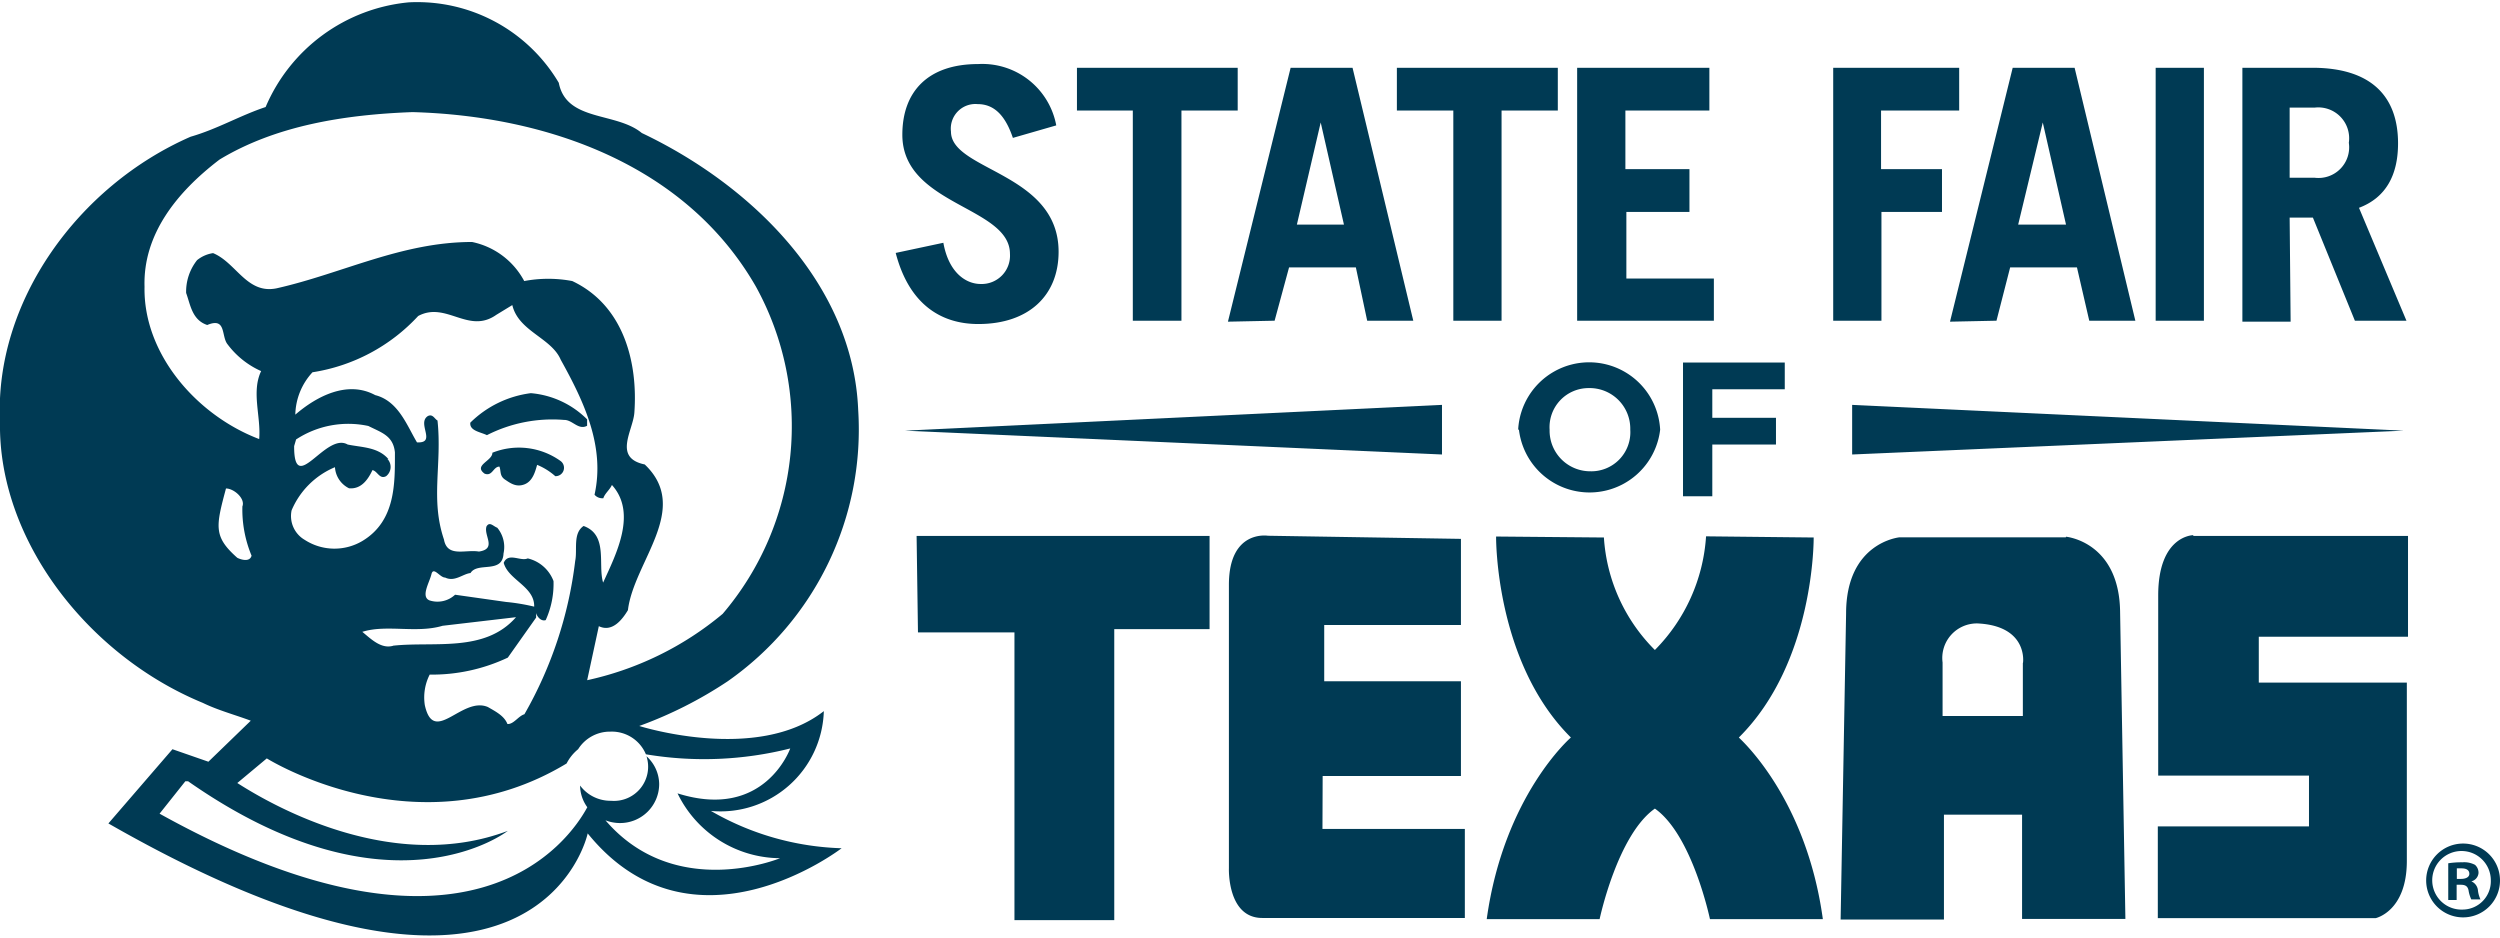 <svg id="Layer_1" data-name="Layer 1" xmlns="http://www.w3.org/2000/svg" width="128px" height="48px" viewBox="0 0 128 48"><defs><style>.cls-1{fill:#003a54;}</style></defs><title>Artboard 1</title><g id="Symbols"><g id="Navigation-_-Header" data-name="Navigation-/-Header"><g id="Logo_Lockup_Symbol" data-name="Logo/Lockup/Symbol"><g id="Mask"><path id="path-1" class="cls-1" d="M94.83,20.73l28.24,1.32L94.83,23.27Zm-21,2.54-27.5-1.22,27.5-1.32Zm-26.9,4.17h15v4.77H57.05v14.9H51.94V32.38H47Zm65.36,0,11,0v5.16h-7.64v2.35h7.58v9.13c0,2.59-1.6,2.93-1.6,2.93H110.48V42.31h7.74v-2.6H110.5V30.49C110.5,27.4,112.3,27.4,112.3,27.4Zm-44.58,15H75V47H64.63c-1.81,0-1.71-2.55-1.71-2.55V29.94c0-2.84,2-2.51,2-2.51l9.88.16V32h-7v2.88h7v4.85H67.72Zm35.86-8.49v2.71H99.46V33.92a1.77,1.77,0,0,1,1.8-2C103.84,32.05,103.58,33.92,103.58,33.92Zm2.2-6.44H97.26s-2.74.25-2.74,3.9l-.28,15.67h5.29V41.71h4v5.34h5.29l-.27-15.67C108.53,27.73,105.78,27.48,105.78,27.48ZM93.33,47.06H87.55s-.9-4.31-2.82-5.66c-1.92,1.35-2.83,5.66-2.83,5.66H76.12c.88-6.34,4.31-9.3,4.31-9.3-3.9-3.87-3.83-10.29-3.83-10.29l5.52.05a8.93,8.93,0,0,0,2.61,5.76,9.1,9.1,0,0,0,2.62-5.82l5.51.06s.07,6.37-3.83,10.24C89,37.76,92.46,40.72,93.33,47.06ZM87.67,19.93v1.46h3.26v1.37H87.67v2.65h-1.5V18.56h5.21v1.37ZM83.47,22v0a2,2,0,0,1-2.06,2.13A2.08,2.08,0,0,1,79.34,22v0a2,2,0,0,1,2-2.13A2.08,2.08,0,0,1,83.47,22Zm-5.7,0v0A3.64,3.64,0,0,0,85,22v0a3.64,3.64,0,0,0-7.27,0ZM117.23,5.51h1.28a1.58,1.58,0,0,1,1.75,1.8,1.57,1.57,0,0,1-1.75,1.79h-1.28Zm0,5.63h1.19l2.15,5.28h2.64l-2.43-5.78c1.38-.52,2-1.68,2-3.3,0-2.44-1.41-3.87-4.39-3.87h-3.58v13h2.47Zm-6.86,5.28h2.47V3.47h-2.47ZM104.59,6.27h0l1.19,5.23h-2.45Zm-2.37,10.15.7-2.73h3.42l.63,2.73h2.36L106.22,3.47h-3.17l-3.21,13Zm-5.89,0H93.86V3.47h6.45V5.66h-4v3h3.12v2.19H96.33Zm-8.58,0h-7V3.47h6.77V5.66h-4.3v3h3.28v2.19H83.27v3.41h4.48ZM74.41,5.66H71.52V3.47h8.24V5.66H76.88V16.42H74.41Zm-6.79.61h0l1.19,5.23H66.4ZM65.26,16.42,66,13.69h3.42L70,16.42h2.36L69.25,3.47H66.08l-3.21,13ZM58,5.66H55.14V3.47h8.23V5.66H60.49V16.42H58ZM51.71,13c0-2.44-5.51-2.48-5.51-6.1,0-2.22,1.32-3.62,3.88-3.62a3.85,3.85,0,0,1,4,3.14l-2.22.64c-.41-1.21-1-1.73-1.81-1.73a1.26,1.26,0,0,0-1.36,1.41c0,2,5.51,2.1,5.51,6.15,0,2.23-1.52,3.7-4.11,3.7-2,0-3.57-1.1-4.23-3.64l2.44-.52c.28,1.56,1.18,2.11,1.91,2.11A1.45,1.45,0,0,0,51.71,13ZM126.1,46.57a1.5,1.5,0,1,1,1.43-1.49A1.45,1.45,0,0,1,126.1,46.57Zm0-3.38A1.89,1.89,0,1,0,128,45.07,1.89,1.89,0,0,0,126.09,43.19ZM126,45h-.21v-.54l.24,0c.28,0,.4.11.4.28S126.25,45,126,45Zm.51.13v0a.48.48,0,0,0,.39-.43.54.54,0,0,0-.18-.42,1.19,1.19,0,0,0-.65-.13,4.3,4.3,0,0,0-.72.05v1.88h.43V45.3H126c.24,0,.35.09.39.29a1.69,1.69,0,0,0,.14.46H127a1.45,1.45,0,0,1-.13-.47A.56.56,0,0,0,126.52,45.12ZM28.43,24.38a3.25,3.25,0,0,0-.93-.58c-.1.36-.23.84-.65,1s-.72-.06-1-.25-.19-.44-.28-.66c-.32,0-.36.52-.76.36-.59-.43.41-.65.4-1.07a3.66,3.66,0,0,1,3.5.43A.43.43,0,0,1,28.43,24.38Zm1.63-2.91v.33c-.45.24-.75-.31-1.18-.3a7.39,7.39,0,0,0-3.95.78c-.32-.16-.9-.22-.85-.64a5.38,5.38,0,0,1,3.1-1.51A4.63,4.63,0,0,1,30.06,21.47Zm0,13.37.6-2.78c.7.34,1.22-.37,1.49-.82.3-2.49,3.25-5.19.86-7.46-1.64-.34-.59-1.74-.53-2.66.18-2.51-.51-5.47-3.18-6.73a6.58,6.58,0,0,0-2.46,0,3.92,3.92,0,0,0-2.67-2c-3.6,0-6.64,1.61-10,2.37-1.53.32-2.07-1.31-3.26-1.8a1.7,1.7,0,0,0-.82.36A2.6,2.6,0,0,0,9.53,15c.22.6.3,1.38,1.08,1.64,1-.42.7.59,1.05,1A4.36,4.36,0,0,0,13.37,19c-.51,1.07,0,2.34-.1,3.48-3.21-1.22-5.94-4.37-5.87-7.8C7.32,12,9.05,9.84,11.24,8.17c2.86-1.73,6.36-2.3,9.88-2.43,6.87.19,14,2.69,17.58,8.93A14.81,14.81,0,0,1,37,31.43,16.18,16.18,0,0,1,30,34.84Zm-9.92-1.78c-.62.19-1.15-.35-1.59-.71,1.24-.39,2.77.09,4.11-.31l3.76-.44C24.82,33.43,22.23,32.83,20.12,33.06Zm10.75-7.55c.08-.25.33-.43.44-.68,1.3,1.44.22,3.53-.45,5-.28-.92.27-2.44-1-2.9-.56.38-.31,1.21-.43,1.79a20.75,20.75,0,0,1-2.6,7.85c-.31.09-.55.52-.87.5-.16-.42-.62-.65-1-.87-1.33-.57-2.77,2-3.23-.1A2.58,2.58,0,0,1,22,34.54a9.1,9.1,0,0,0,4-.87l1.45-2.05v-.25c0,.11.21.47.49.38a4.49,4.49,0,0,0,.4-2,1.87,1.87,0,0,0-1.32-1.16c-.37.17-1-.33-1.23.23.24.88,1.59,1.21,1.56,2.24a10.29,10.29,0,0,0-1.44-.24l-2.61-.37a1.32,1.32,0,0,1-1.31.29c-.46-.19,0-.92.1-1.34s.44.18.7.17c.49.24.91-.19,1.3-.23.36-.59,1.64.06,1.69-1a1.54,1.54,0,0,0-.32-1.32c-.21-.08-.39-.33-.55-.07-.16.47.55,1.15-.39,1.29-.69-.12-1.62.32-1.79-.62-.7-2.07-.09-3.84-.33-6.09-.15-.08-.24-.35-.49-.23-.59.37.47,1.4-.56,1.35-.51-.85-.95-2.12-2.14-2.42-1.42-.77-3,.06-4.09,1A3.29,3.29,0,0,1,16,19.06a9.3,9.3,0,0,0,5.41-2.88c1.43-.77,2.57.95,4-.06l.82-.5c.32,1.35,2,1.67,2.48,2.8,1.19,2.14,2.28,4.44,1.73,6.91A.52.52,0,0,0,30.87,25.51Zm-11-2c-.54-.63-1.37-.6-2.09-.75-1.13-.66-2.75,2.7-2.74.08l.1-.34a4.87,4.87,0,0,1,3.7-.69c.67.34,1.27.49,1.36,1.35,0,1.57.05,3.51-1.67,4.54a2.8,2.8,0,0,1-2.95-.06,1.41,1.41,0,0,1-.67-1.51,4.14,4.14,0,0,1,2.22-2.21A1.29,1.29,0,0,0,17.87,25c.66.06,1-.51,1.2-.93.26.05.36.49.7.31A.6.6,0,0,0,19.83,23.49ZM33.07,38.62a18,18,0,0,0,7.39-.3s-1.31,3.71-5.77,2.3a5.87,5.87,0,0,0,5.25,3.32S34.57,46.16,31,42a2.08,2.08,0,0,0,.75.14,2,2,0,0,0,2-2,1.94,1.94,0,0,0-.65-1.42A1.75,1.75,0,0,1,31.28,41a1.94,1.94,0,0,1-1.58-.78,1.92,1.92,0,0,0,.37,1.11c-.89,1.65-6,9.16-21.9.33L9.49,40l.14,0C20,47.26,26,42.54,26,42.54c-5.78,2.18-11.81-1.14-13.85-2.45l1.51-1.26s7.74,4.86,15.35.26a2.27,2.27,0,0,1,.59-.73,1.92,1.92,0,0,1,1.65-.9A1.89,1.89,0,0,1,33.07,38.62ZM12.15,28.56c-1.23-1.09-1.1-1.6-.58-3.55.41,0,1,.52.84.92a6.16,6.16,0,0,0,.47,2.52C12.79,28.79,12.35,28.66,12.15,28.56ZM43.94,21c-.26-6.48-5.5-11.54-11.08-14.19C31.54,5.72,29,6.24,28.61,4.24A8.42,8.42,0,0,0,20.93.12,8.87,8.87,0,0,0,13.6,5.48C12.3,5.91,11.12,6.61,9.76,7,4,9.52-.29,15.44,0,21.58c-.11,6.08,4.53,12,10.39,14.41.78.38,1.65.61,2.45.91L10.67,39l-1.84-.64L5.55,42.16c22,12.6,24.54.51,24.54.51,5.38,6.64,13,.76,13,.76a14.17,14.17,0,0,1-6.69-1.91,5.29,5.29,0,0,0,5.78-5.11c-3.42,2.68-9.45.76-9.45.76h0a21.18,21.18,0,0,0,4.53-2.29A15.73,15.73,0,0,0,43.94,21Z"/></g></g></g></g></svg>